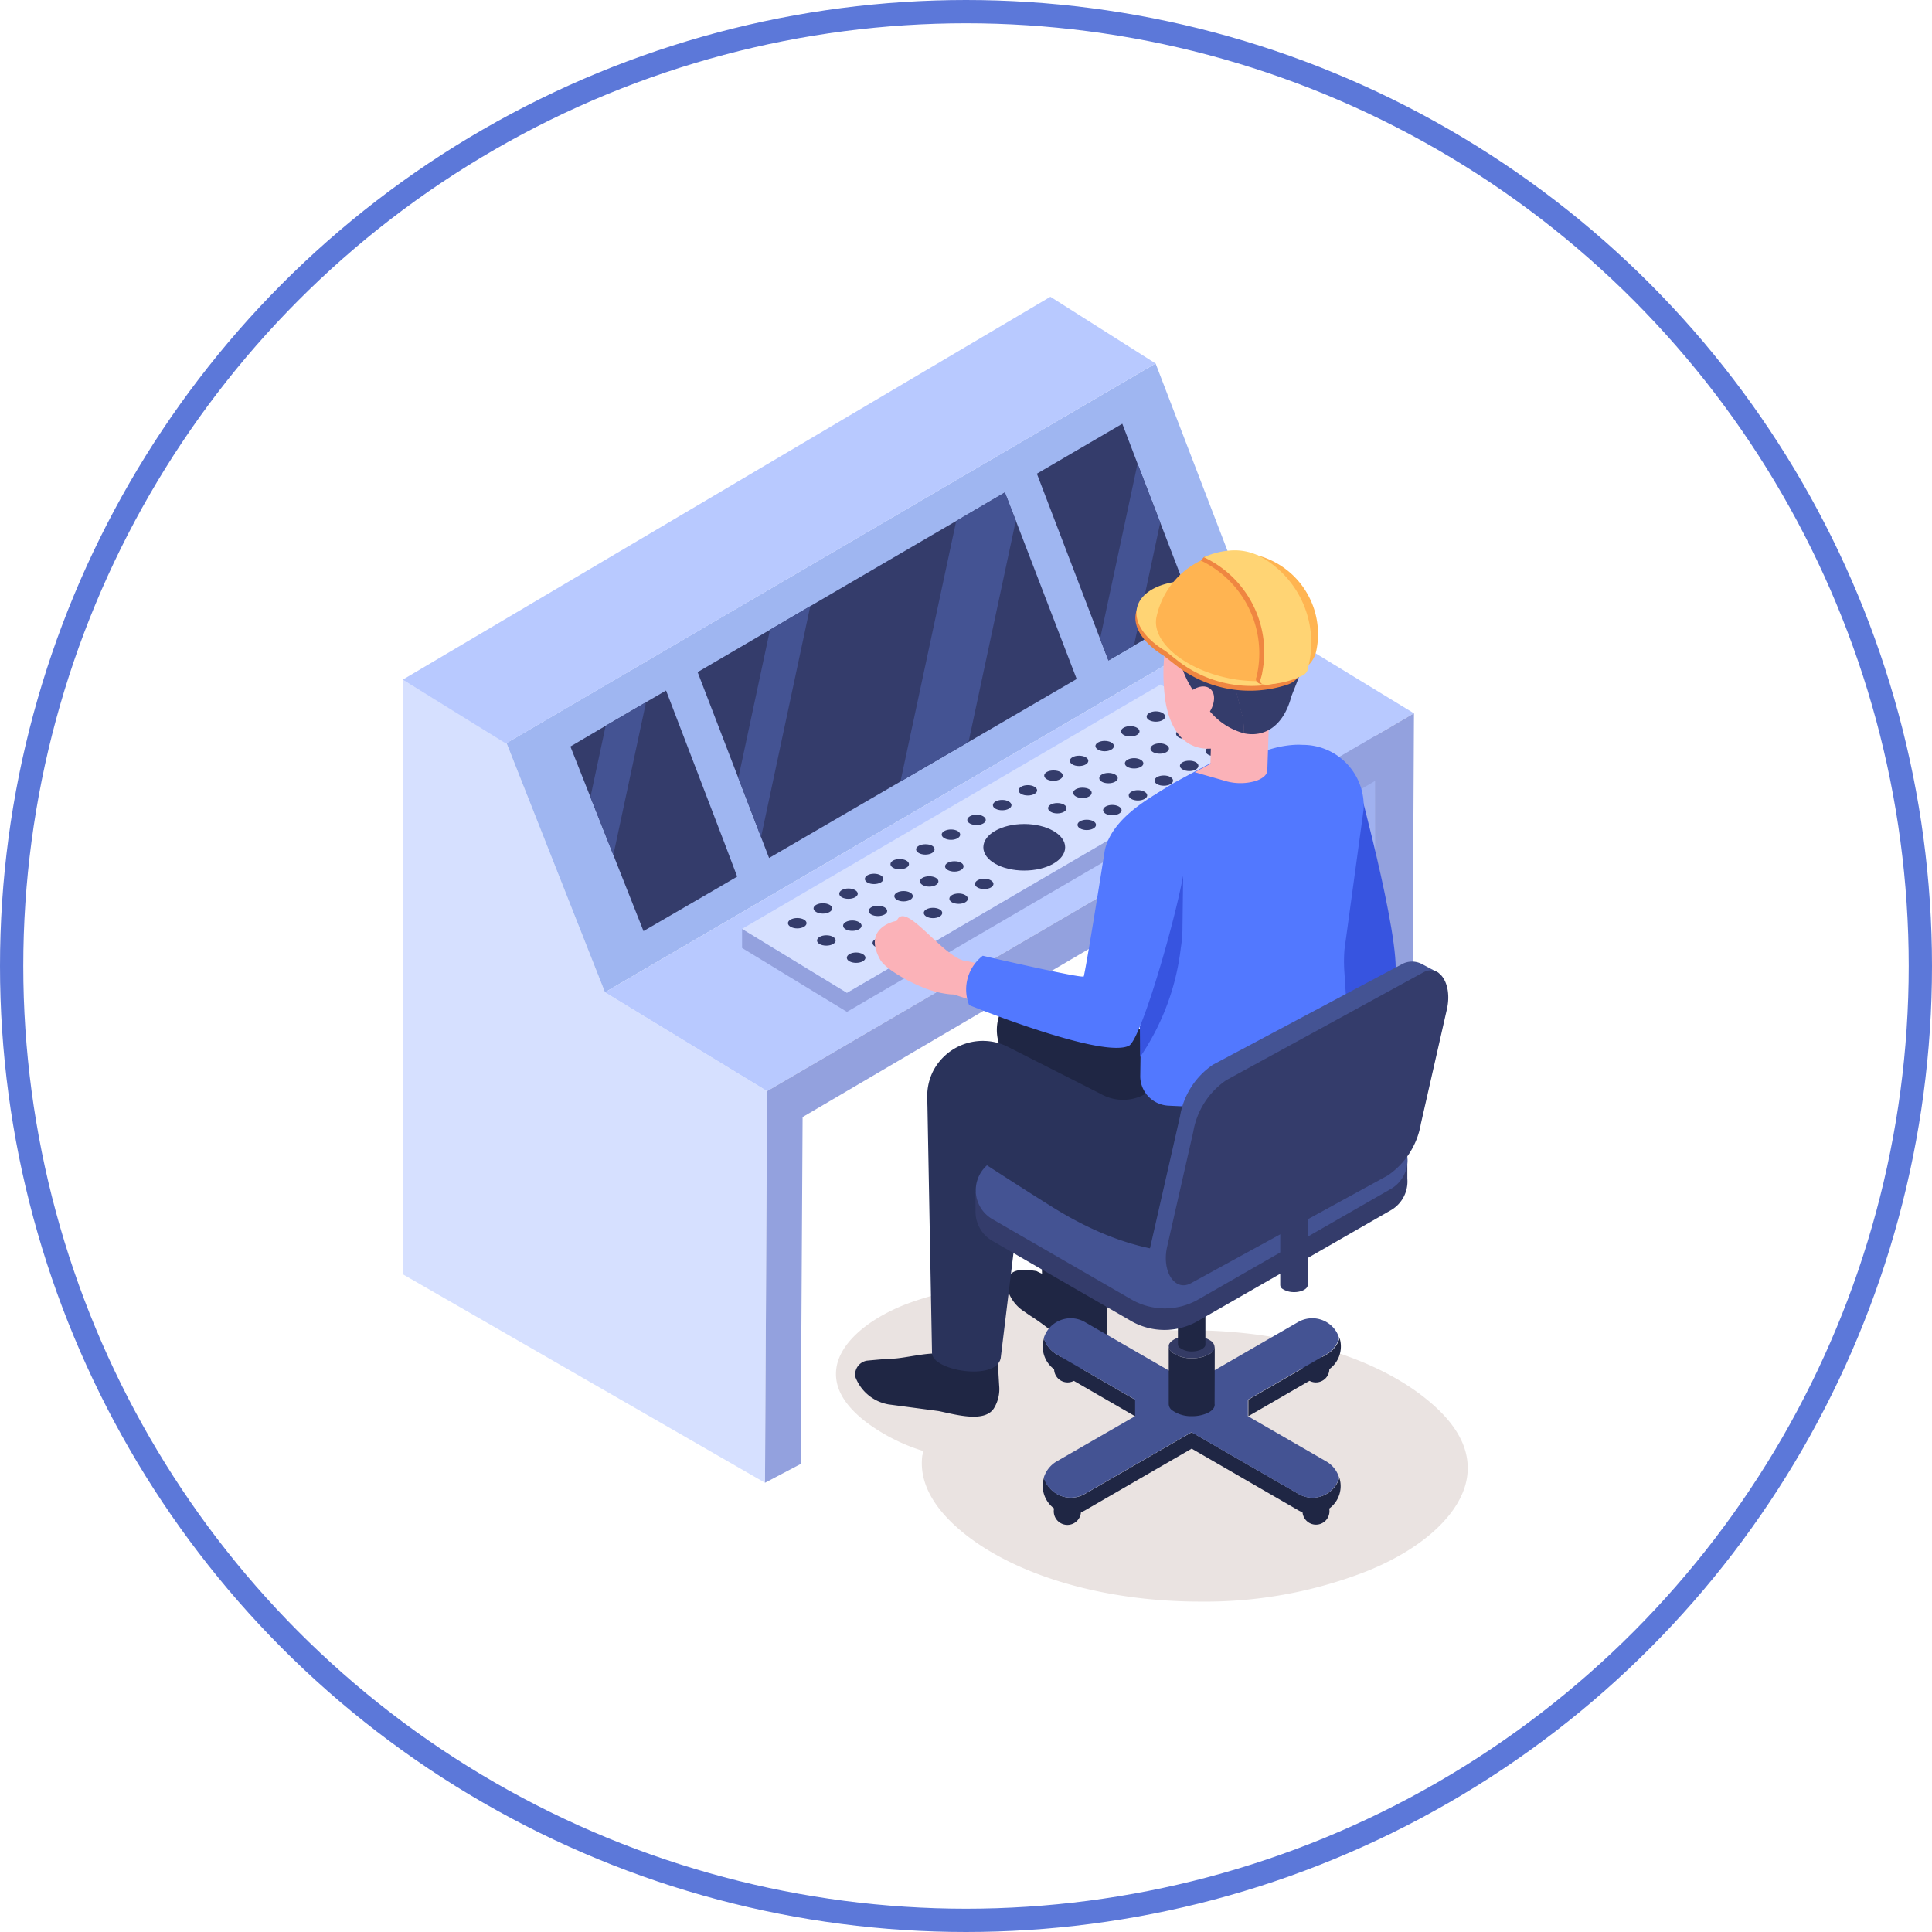 <svg xmlns="http://www.w3.org/2000/svg" viewBox="0 0 166 166"><defs><style>.cls-1{fill:none;stroke:#5c78d9;stroke-miterlimit:10;stroke-width:2px;}.cls-2{fill:#d6e0ff;}.cls-3{fill:#a0b1ef;}.cls-4{fill:#9fb6f1;}.cls-5{fill:#b8c9ff;}.cls-6{fill:#93a1de;}.cls-7{fill:#343c6b;}.cls-8{fill:#445393;}.cls-9{fill:#eae3e1;}.cls-10{fill:#1f2644;}.cls-11{fill:#2a335b;}.cls-12{fill:#343b65;}.cls-13{fill:#3754e0;}.cls-14{fill:#5278ff;}.cls-15{fill:#fbb2b8;}.cls-16{fill:#ef8641;}.cls-17{fill:#ffd474;}.cls-18{fill:#ffb451;}</style></defs><g id="レイヤー_2" data-name="レイヤー 2"><g id="文字"><circle class="cls-1" cx="83" cy="83" r="82"/><polygon class="cls-2" points="51.98 85.26 43.52 63.84 34.6 58.4 34.6 109.48 65.73 127.4 65.91 93.75 51.98 85.26"/><polygon class="cls-3" points="104.26 54.51 104.26 89.3 118.14 96.95 118.19 63 104.26 54.51"/><polygon class="cls-4" points="99.29 31.23 107.57 52.8 51.98 85.26 43.52 63.84 99.29 31.23"/><polygon class="cls-5" points="121.49 61.29 107.57 52.8 51.98 85.26 65.91 93.75 121.49 61.29"/><polygon class="cls-5" points="99.29 31.23 90.25 25.5 34.6 58.4 43.47 63.88 99.29 31.23"/><polygon class="cls-6" points="108.73 65.94 108.73 64.3 72.77 85.3 63.76 79.81 63.76 81.45 72.77 86.94 108.73 65.94"/><polygon class="cls-2" points="108.73 64.3 99.72 58.81 63.76 79.81 72.77 85.3 108.73 64.3"/><polygon class="cls-6" points="65.91 93.75 65.73 127.4 68.79 125.79 68.96 95.98 118.14 67.1 118.14 96.95 121.32 94.93 121.49 61.29 65.91 93.75"/><path class="cls-7" d="M94.91,63.66c-.43,0-.79.2-.79.44s.36.45.79.45.8-.2.8-.45S95.35,63.66,94.91,63.66Z"/><path class="cls-7" d="M92.71,64.93c-.44,0-.79.2-.79.44s.35.45.79.45.8-.2.8-.45S93.15,64.93,92.71,64.93Z"/><path class="cls-7" d="M90.51,66.2c-.44,0-.79.19-.79.44s.35.45.79.45.8-.2.8-.45S91,66.2,90.51,66.2Z"/><path class="cls-7" d="M88.31,67.46c-.44,0-.79.2-.79.45s.35.44.79.44.8-.2.8-.44S88.75,67.46,88.31,67.46Z"/><path class="cls-7" d="M86.11,68.73c-.44,0-.8.2-.8.45s.36.44.8.44.8-.2.8-.44S86.55,68.73,86.11,68.73Z"/><path class="cls-7" d="M83.91,70c-.44,0-.8.2-.8.45s.36.44.8.44.79-.2.79-.44S84.35,70,83.91,70Z"/><path class="cls-7" d="M81.71,71.27c-.44,0-.8.2-.8.44s.36.45.8.45.79-.2.79-.45S82.15,71.27,81.71,71.27Z"/><path class="cls-7" d="M79.51,72.54c-.44,0-.8.2-.8.44s.36.45.8.45.79-.2.79-.45S80,72.54,79.51,72.54Z"/><path class="cls-7" d="M77.3,73.81c-.44,0-.79.19-.79.44s.35.44.79.44.8-.19.8-.44S77.74,73.81,77.3,73.81Z"/><path class="cls-7" d="M75.1,75.07c-.44,0-.79.2-.79.45s.35.44.79.44.8-.2.8-.44S75.54,75.07,75.1,75.07Z"/><path class="cls-7" d="M72.9,76.34c-.44,0-.79.2-.79.45s.35.44.79.44.8-.2.8-.44S73.34,76.34,72.9,76.34Z"/><path class="cls-7" d="M97.45,65.14c-.44,0-.8.2-.8.45s.36.44.8.44.79-.2.79-.44S97.88,65.14,97.45,65.14Z"/><path class="cls-7" d="M95.24,66.41c-.44,0-.79.2-.79.45s.35.44.79.44.8-.2.8-.44S95.68,66.41,95.24,66.41Z"/><path class="cls-7" d="M93,67.68c-.44,0-.79.2-.79.44s.35.45.79.45.8-.2.8-.45S93.48,67.68,93,67.68Z"/><path class="cls-7" d="M90.84,69c-.44,0-.79.2-.79.44s.35.45.79.45.8-.2.8-.45S91.28,69,90.84,69Z"/><path class="cls-7" d="M82,74c-.44,0-.8.2-.8.44s.36.45.8.45.79-.2.79-.45S82.48,74,82,74Z"/><path class="cls-7" d="M79.84,75.29c-.44,0-.8.2-.8.44s.36.45.8.45.79-.2.79-.45S80.27,75.29,79.84,75.29Z"/><path class="cls-7" d="M77.63,76.56c-.44,0-.79.2-.79.44s.35.45.79.45.8-.2.8-.45S78.07,76.56,77.63,76.56Z"/><path class="cls-7" d="M75.43,77.82c-.44,0-.79.2-.79.45s.35.44.79.44.8-.2.8-.44S75.87,77.82,75.43,77.82Z"/><path class="cls-7" d="M100,66.63c-.44,0-.8.19-.8.44s.36.44.8.44.79-.19.79-.44S100.42,66.63,100,66.63Z"/><path class="cls-7" d="M97.77,67.89c-.43,0-.79.2-.79.45s.36.44.79.44.8-.2.8-.44S98.21,67.89,97.77,67.89Z"/><path class="cls-7" d="M95.57,69.16c-.44,0-.79.2-.79.45s.35.44.79.44.8-.2.8-.44S96,69.16,95.57,69.16Z"/><path class="cls-7" d="M99.32,61.12c-.44,0-.8.2-.8.45s.36.44.8.44.79-.2.79-.44S99.76,61.12,99.32,61.12Z"/><path class="cls-7" d="M97.12,62.39c-.44,0-.8.2-.8.45s.36.44.8.44.79-.2.79-.44S97.56,62.39,97.12,62.39Z"/><path class="cls-7" d="M101.85,62.61c-.44,0-.8.2-.8.44s.36.45.8.45.79-.2.79-.45S102.29,62.61,101.85,62.61Z"/><path class="cls-7" d="M99.65,63.87c-.44,0-.8.2-.8.45s.36.44.8.44.79-.2.79-.44S100.09,63.87,99.65,63.87Z"/><path class="cls-7" d="M104.38,64.09c-.44,0-.8.2-.8.44s.36.45.8.45.79-.2.79-.45S104.82,64.09,104.38,64.09Z"/><path class="cls-7" d="M102.18,65.36c-.44,0-.8.2-.8.44s.36.45.8.45.79-.2.79-.45S102.62,65.36,102.18,65.36Z"/><path class="cls-7" d="M93.37,70.43c-.44,0-.79.2-.79.44s.35.45.79.45.8-.2.8-.45S93.81,70.43,93.37,70.43Z"/><path class="cls-7" d="M88,70.8c-1.94,0-3.51.88-3.51,2s1.57,2,3.51,2,3.52-.88,3.52-2S89.92,70.8,88,70.8Z"/><path class="cls-7" d="M84.57,75.5c-.44,0-.8.2-.8.45s.36.44.8.44.79-.2.79-.44S85,75.5,84.57,75.5Z"/><path class="cls-7" d="M82.37,76.77c-.44,0-.8.2-.8.45s.36.44.8.44.79-.2.79-.44S82.81,76.77,82.37,76.77Z"/><path class="cls-7" d="M80.16,78c-.44,0-.79.2-.79.44s.35.45.79.45.8-.2.8-.45S80.6,78,80.16,78Z"/><path class="cls-7" d="M78,79.31c-.44,0-.79.2-.79.44s.35.45.79.45.8-.2.8-.45S78.4,79.31,78,79.31Z"/><path class="cls-7" d="M70.7,77.61c-.44,0-.8.2-.8.44s.36.45.8.45.8-.2.8-.45S71.14,77.61,70.7,77.61Z"/><path class="cls-7" d="M68.5,78.88c-.44,0-.8.2-.8.44s.36.45.8.45.8-.2.8-.45S68.94,78.88,68.5,78.88Z"/><path class="cls-7" d="M73.23,79.09c-.44,0-.79.2-.79.45s.35.44.79.44.8-.2.8-.44S73.67,79.09,73.23,79.09Z"/><path class="cls-7" d="M71,80.36c-.44,0-.8.2-.8.45s.36.44.8.44.8-.2.8-.44S71.47,80.36,71,80.36Z"/><path class="cls-7" d="M75.76,80.58c-.44,0-.79.19-.79.44s.35.44.79.44.8-.19.8-.44S76.2,80.58,75.76,80.58Z"/><path class="cls-7" d="M73.56,81.84c-.44,0-.8.2-.8.45s.36.44.8.44.8-.2.8-.44S74,81.84,73.56,81.84Z"/><polygon class="cls-7" points="63.34 75.32 61.39 76.46 55.29 80 52.7 73.46 50.73 68.49 49.01 64.14 52.04 62.36 55.51 60.33 57.23 59.33 62.25 72.44 63.34 75.32"/><polygon class="cls-7" points="92.51 58.34 83.22 63.75 77.37 67.15 66.08 73.72 65.39 71.93 63.44 66.85 59.94 57.75 66.16 54.11 69.62 52.08 82.16 44.76 86.34 42.31 87.28 44.73 92.51 58.34"/><polygon class="cls-7" points="102.6 52.47 97.43 55.47 95.24 56.75 94.52 54.89 89.09 40.7 96.43 36.41 97.74 39.84 99.69 44.9 102.6 52.47"/><polygon class="cls-8" points="55.51 60.33 52.7 73.46 50.73 68.49 52.04 62.36 55.51 60.33"/><polygon class="cls-8" points="99.69 44.9 97.43 55.47 95.24 56.75 94.52 54.89 97.74 39.84 99.69 44.9"/><polygon class="cls-8" points="69.62 52.08 65.39 71.93 63.44 66.85 66.16 54.11 69.62 52.08"/><polygon class="cls-8" points="87.28 44.73 83.22 63.75 77.37 67.15 82.16 44.76 86.34 42.31 87.28 44.73"/><path class="cls-9" d="M122.21,119.94c-4.58-3.53-12-5.64-20-5.64-.56,0-1.1,0-1.65,0l-.16-.12c-3-2.35-8-3.75-13.29-3.75a25.28,25.28,0,0,0-9.5,1.72c-3.33,1.37-5.48,3.39-5.75,5.43s1.24,3.59,2.56,4.61a16.09,16.09,0,0,0,4.9,2.48c0,.12,0,.24-.07.36-.4,3,1.88,5.41,3.86,6.94,4.57,3.53,12,5.64,20,5.64a38.11,38.11,0,0,0,14.3-2.6c5-2,8.24-5.1,8.65-8.16S124.19,121.47,122.21,119.94Z"/><path class="cls-10" d="M86.45,110.23a3.41,3.41,0,0,0,1.6,2.49c.23.17.53.37.86.58a22.08,22.08,0,0,1,2.92,2.37,2.42,2.42,0,0,0,1.58.74c1,0,1.85-.27,1.72-1.75,0-.09,0-.27,0-.45l0-.24c0-.11-.08-2.84-.09-2.9-.11.49-.8-1.44-1.23-1.46-.64,0-.55,1.51-1,1.1-.78-.74-1.61-.4-3.76-1.5l-.41-.06c-1.66-.2-1.92.35-2.08.86C86.48,110.09,86.46,110.17,86.45,110.23Z"/><path class="cls-10" d="M74.49,116.91s1.57-.15,2.09-.17c1.24,0,3.94-.82,4.79-.24s3.09,1.22,3.12-.57l1.22.39c0,.38.13,2.6.14,2.74A3.13,3.13,0,0,1,85.4,121c-.81,1.28-3.32.53-4.76.24l-4.29-.57a3.73,3.73,0,0,1-2.86-2.37A1.21,1.21,0,0,1,74.49,116.91Z"/><path class="cls-10" d="M88.78,88.65s.79,21.82.79,21.82c0,1.86,6.07,1.73,6,.18l.38-22Z"/><path class="cls-11" d="M80.08,116.25c0,1.53,5.51,2.44,5.9.45l2.75-22.62H79.67Z"/><path class="cls-10" d="M92.88,129.84a1.17,1.17,0,1,1-1.16-1.16A1.16,1.16,0,0,1,92.88,129.84Z"/><circle class="cls-10" cx="113.07" cy="129.84" r="1.16"/><circle class="cls-10" cx="91.73" cy="117.62" r="1.16"/><circle class="cls-10" cx="113.06" cy="117.62" r="1.16"/><path class="cls-10" d="M114,116.37l-6.74,3.89v1.42l6.74-3.9a2.41,2.41,0,0,0,1.1-2.81A2.42,2.42,0,0,1,114,116.37Z"/><path class="cls-10" d="M90.8,116.37A2.47,2.47,0,0,1,89.7,115a2.42,2.42,0,0,0,1.1,2.8l6.75,3.9v-1.42Z"/><path class="cls-10" d="M114.87,127.47a2.41,2.41,0,0,1-3.31.88l-9.17-5.29-9.16,5.29a2.41,2.41,0,0,1-3.31-.88,2.45,2.45,0,0,1-.22-.5,2.39,2.39,0,0,0,.22,1.91,2.43,2.43,0,0,0,3.31.89l9.16-5.3,9.17,5.3a2.43,2.43,0,0,0,3.31-.89,2.38,2.38,0,0,0,.21-1.91A2.41,2.41,0,0,1,114.87,127.47Z"/><path class="cls-8" d="M92,128.68a2.42,2.42,0,0,0,1.21-.33l9.16-5.29,9.17,5.29a2.39,2.39,0,0,0,3.52-1.38,2.38,2.38,0,0,0-1.1-1.4l-6.74-3.89v-1.42l6.74-3.89a2.42,2.42,0,0,0,1.1-1.4,2.66,2.66,0,0,0-.21-.5,2.43,2.43,0,0,0-3.31-.88l-9.17,5.29-9.16-5.29a2.43,2.43,0,0,0-3.31.88,2.53,2.53,0,0,0-.22.51,2.47,2.47,0,0,0,1.1,1.39l6.75,3.89v1.42l-6.75,3.89a2.46,2.46,0,0,0-1.1,1.4A2.43,2.43,0,0,0,92,128.68Z"/><path class="cls-10" d="M104.37,115.74a1.1,1.1,0,0,1-.74.74,3,3,0,0,1-1.2.22,2.81,2.81,0,0,1-1.68-.47.82.82,0,0,1-.33-.52v4.91a.68.68,0,0,0,.33.58,2.81,2.81,0,0,0,1.68.48,3.21,3.21,0,0,0,1.2-.22c.43-.17.7-.43.73-.69a.38.38,0,0,0,0-.15S104.38,115.69,104.37,115.74Z"/><path class="cls-12" d="M103.63,116.48a3,3,0,0,1-1.2.22,2.81,2.81,0,0,1-1.68-.47.7.7,0,0,1-.33-.59c0-.25.31-.51.73-.68a3.11,3.11,0,0,1,1.21-.22,2.93,2.93,0,0,1,1.68.47.69.69,0,0,1,.32.59C104.33,116.06,104.06,116.31,103.63,116.48Z"/><path class="cls-10" d="M101.21,115.48a.4.4,0,0,0,.2.35,1.7,1.7,0,0,0,1,.29,2.05,2.05,0,0,0,.72-.13c.25-.11.41-.26.44-.41v-12h-2.37Z"/><path class="cls-7" d="M120.92,101.27V99.61l-.77,0a3,3,0,0,0-.67-.53l-11.91-6.88a5.76,5.76,0,0,0-5.75,0L85.3,101.63a2.88,2.88,0,0,0-1,.88l-.48-.11,0,1.72a2.88,2.88,0,0,0,1.45,2.5l11.91,6.88a5.76,5.76,0,0,0,5.75,0L119.48,104A2.85,2.85,0,0,0,120.92,101.27Z"/><path class="cls-8" d="M119.49,97.18,107.58,90.3a5.76,5.76,0,0,0-5.75,0L85.3,99.77a2.87,2.87,0,0,0,0,5l11.91,6.88a5.76,5.76,0,0,0,5.75,0l16.52-9.48A2.87,2.87,0,0,0,119.49,97.18Z"/><path class="cls-10" d="M102.78,90l-3,11.69A21,21,0,0,1,96,99.07l-9-7.63A3.89,3.89,0,0,1,91.25,85L100,89.47A4,4,0,0,0,102.78,90Z"/><path class="cls-11" d="M80.19,92a4.8,4.8,0,0,0,1.66,6.2c2.53,1.66,5.94,3.87,8.7,5.59,4.86,3,9.78,4.48,15.18,3.68,2-.3,8.16-2.56,9.47-6.23a13.1,13.1,0,0,0,0-6,27.6,27.6,0,0,1-.37-5.73s-9.51-7.45-14.43,2c-.11.21-.28.52-.47.9a3.87,3.87,0,0,1-5.37,1.57l-7.89-4A4.81,4.81,0,0,0,80.19,92Z"/><path class="cls-13" d="M100.45,83.05s16.5,4.78,19.25,1.34c1.23-1.54-3.06-17.31-3.06-17.31l-1.16-1.16-4.34.76c-.58.1-1.3-.84-1.3-.84.46,2.34,2.63,11.09,3.21,13.76.09.42-12.42,0-12.42,0C101.55,79.92,101.39,82.75,100.45,83.05Z"/><path class="cls-14" d="M115.52,83.64a12.86,12.86,0,0,1,0-2.06l1.64-12A5.23,5.23,0,0,0,111.93,64a6.26,6.26,0,0,0-.75,0,9,9,0,0,0-2.27.45c-.23.08-1.38-.76-1.61-.65,0,0-6.22,3.34-6.44,3.47C98,69,95.3,70.8,95.18,74.2l2.94,7.24c0,.08-.15,11.08-.15,11.08A2.55,2.55,0,0,0,100.38,95c4.87.25,15.53.44,15.69-2.79Z"/><path class="cls-15" d="M100.19,60.56c.82,4,3.48,4.37,6,3.16a9,9,0,0,0,4.65-7c.25-3.64-2-6-5.07-6.23C98.86,50,99.91,59.17,100.19,60.56Z"/><path class="cls-15" d="M104.22,58.06,104,65.63l-1.34.72,2.8.8a4.65,4.65,0,0,0,2.43-.05c.63-.21,1-.55,1-.92l.27-8Z"/><path class="cls-7" d="M106,55.56a4.1,4.1,0,0,1-3.41,1.69c-.66,0-.79-1.22-1.34-1.64-1.57-1.18-2.81-3.78-1-5a9.58,9.58,0,0,1,6.26-1.13c.2,0-1.07.66-.91.78A3.81,3.81,0,0,1,106,55.56Z"/><path class="cls-7" d="M106.77,61.54l-.6-2.37a3.77,3.77,0,0,0-.9-1.68,3.89,3.89,0,0,0-1.65-1.05l-2.37-.76c.14,2,1,3.65,2.84,5.59A5.72,5.72,0,0,0,106.87,63V62.6A4.2,4.2,0,0,0,106.77,61.54Z"/><path class="cls-7" d="M106.47,49.43c-2.88-.29-5.25,2.12-5.25,5.62,0,.21,0,.42,0,.63l2.37.76a3.89,3.89,0,0,1,1.65,1.05,3.77,3.77,0,0,1,.9,1.68l.6,2.37a4.2,4.2,0,0,1,.11,1.06V63c1.77.39,3.4-.59,4.08-3.07C111.31,58.61,115.82,50.39,106.47,49.43Z"/><path class="cls-15" d="M101.81,59.88c-.66.82-.77,1.84-.23,2.27s1.5.11,2.16-.71.77-1.84.23-2.27S102.47,59.06,101.81,59.88Z"/><path class="cls-13" d="M97.94,88.18l3.72-13.08-.06,4.64a10.58,10.58,0,0,1-.14,1.68,21,21,0,0,1-3.5,9.4Z"/><path class="cls-15" d="M91.55,84.46c-2.61-.53-5.56-1.2-7.16-1.58l-1.2-.28c-2,0-5.39-5.36-6.14-3.48,0,0-3,.49-1.43,3.32.41.75,2.16,1.76,3.49,2.32a8.24,8.24,0,0,0,2.62.68c.14,0,.27,0,.4.06s8.65,2.82,8.65,2.82Z"/><path class="cls-14" d="M94.92,73.1s-1.48,9.4-1.8,10.79c-.05.23-8.68-1.77-8.68-1.77a3.65,3.65,0,0,0-1.17,4.24S94.69,91,97,89.85c1.18-.6,4.91-14,4.85-16.19l-1.73-5.9C98.94,68.46,95.49,70.3,94.92,73.1Z"/><path class="cls-7" d="M110,110.39a.41.41,0,0,0,.19.35,1.78,1.78,0,0,0,1,.28,1.85,1.85,0,0,0,.72-.13c.25-.1.42-.26.44-.41v-12H110Z"/><path class="cls-8" d="M123.6,83.59l-1.43-.76a1.81,1.81,0,0,0-1.69,0l-16.26,8.65a6.65,6.65,0,0,0-2.83,4.43L98.82,107.2a2.27,2.27,0,0,0,1.06,2.44l1.44.74-.1-1.47a1.59,1.59,0,0,0,.2-.07l16.91-9.26a6.68,6.68,0,0,0,2.82-4.42l2.25-9.9a4,4,0,0,0,.1-1Z"/><path class="cls-7" d="M124.33,86.67l-2.25,9.9a6.72,6.72,0,0,1-2.83,4.42l-16.91,9.26c-1.39.77-2.54-1-2.06-3.12l2.25-9.9a6.72,6.72,0,0,1,2.83-4.42l16.91-9.25C123.66,82.79,124.8,84.51,124.33,86.67Z"/><path class="cls-16" d="M97.6,52.66c.42-1.89,3.51-2.82,6.9-2.08a7.9,7.9,0,0,1,5,3l.25-.06,1.76,2.12a2,2,0,0,1-1,3.22,10.3,10.3,0,0,1-9.51-1.73l-1-.78C98.33,55.33,97.32,53.94,97.6,52.66Z"/><path class="cls-17" d="M97.69,52.24c.42-1.9,3.51-2.83,6.9-2.08a8,8,0,0,1,5,3l.24-.06,1.76,2.13a2,2,0,0,1-.95,3.22,10.3,10.3,0,0,1-9.51-1.73l-1-.79C98.42,54.9,97.41,53.52,97.69,52.24Z"/><path class="cls-18" d="M99.37,53c-.45,2.06,2.25,4.4,6,5.23a12,12,0,0,0,2.46.29,7.2,7.2,0,0,0,4.13-1A2.51,2.51,0,0,0,113.08,56a7,7,0,0,0-5.35-8.36,9.3,9.3,0,0,0-1-.15A7,7,0,0,0,99.37,53Z"/><path class="cls-16" d="M108,58a1.27,1.27,0,0,1-.07.24.35.35,0,0,0,.13.4.67.67,0,0,0,.51.15A9.63,9.63,0,0,0,112,57.47a8.48,8.48,0,0,0-5.31-10,7.32,7.32,0,0,0-3.24.39l-.28.3A8.83,8.83,0,0,1,108,58Z"/><path class="cls-17" d="M108.45,57.8c0,.1-.09.39-.16.64a.28.28,0,0,0,.27.35A7.38,7.38,0,0,0,112,58a.84.84,0,0,0,.38-.55l.09-.42a8.46,8.46,0,0,0-3.81-9,4.81,4.81,0,0,0-3.07-.72,6.39,6.39,0,0,0-2.15.57A9,9,0,0,1,108.45,57.8Z"/></g></g></svg>